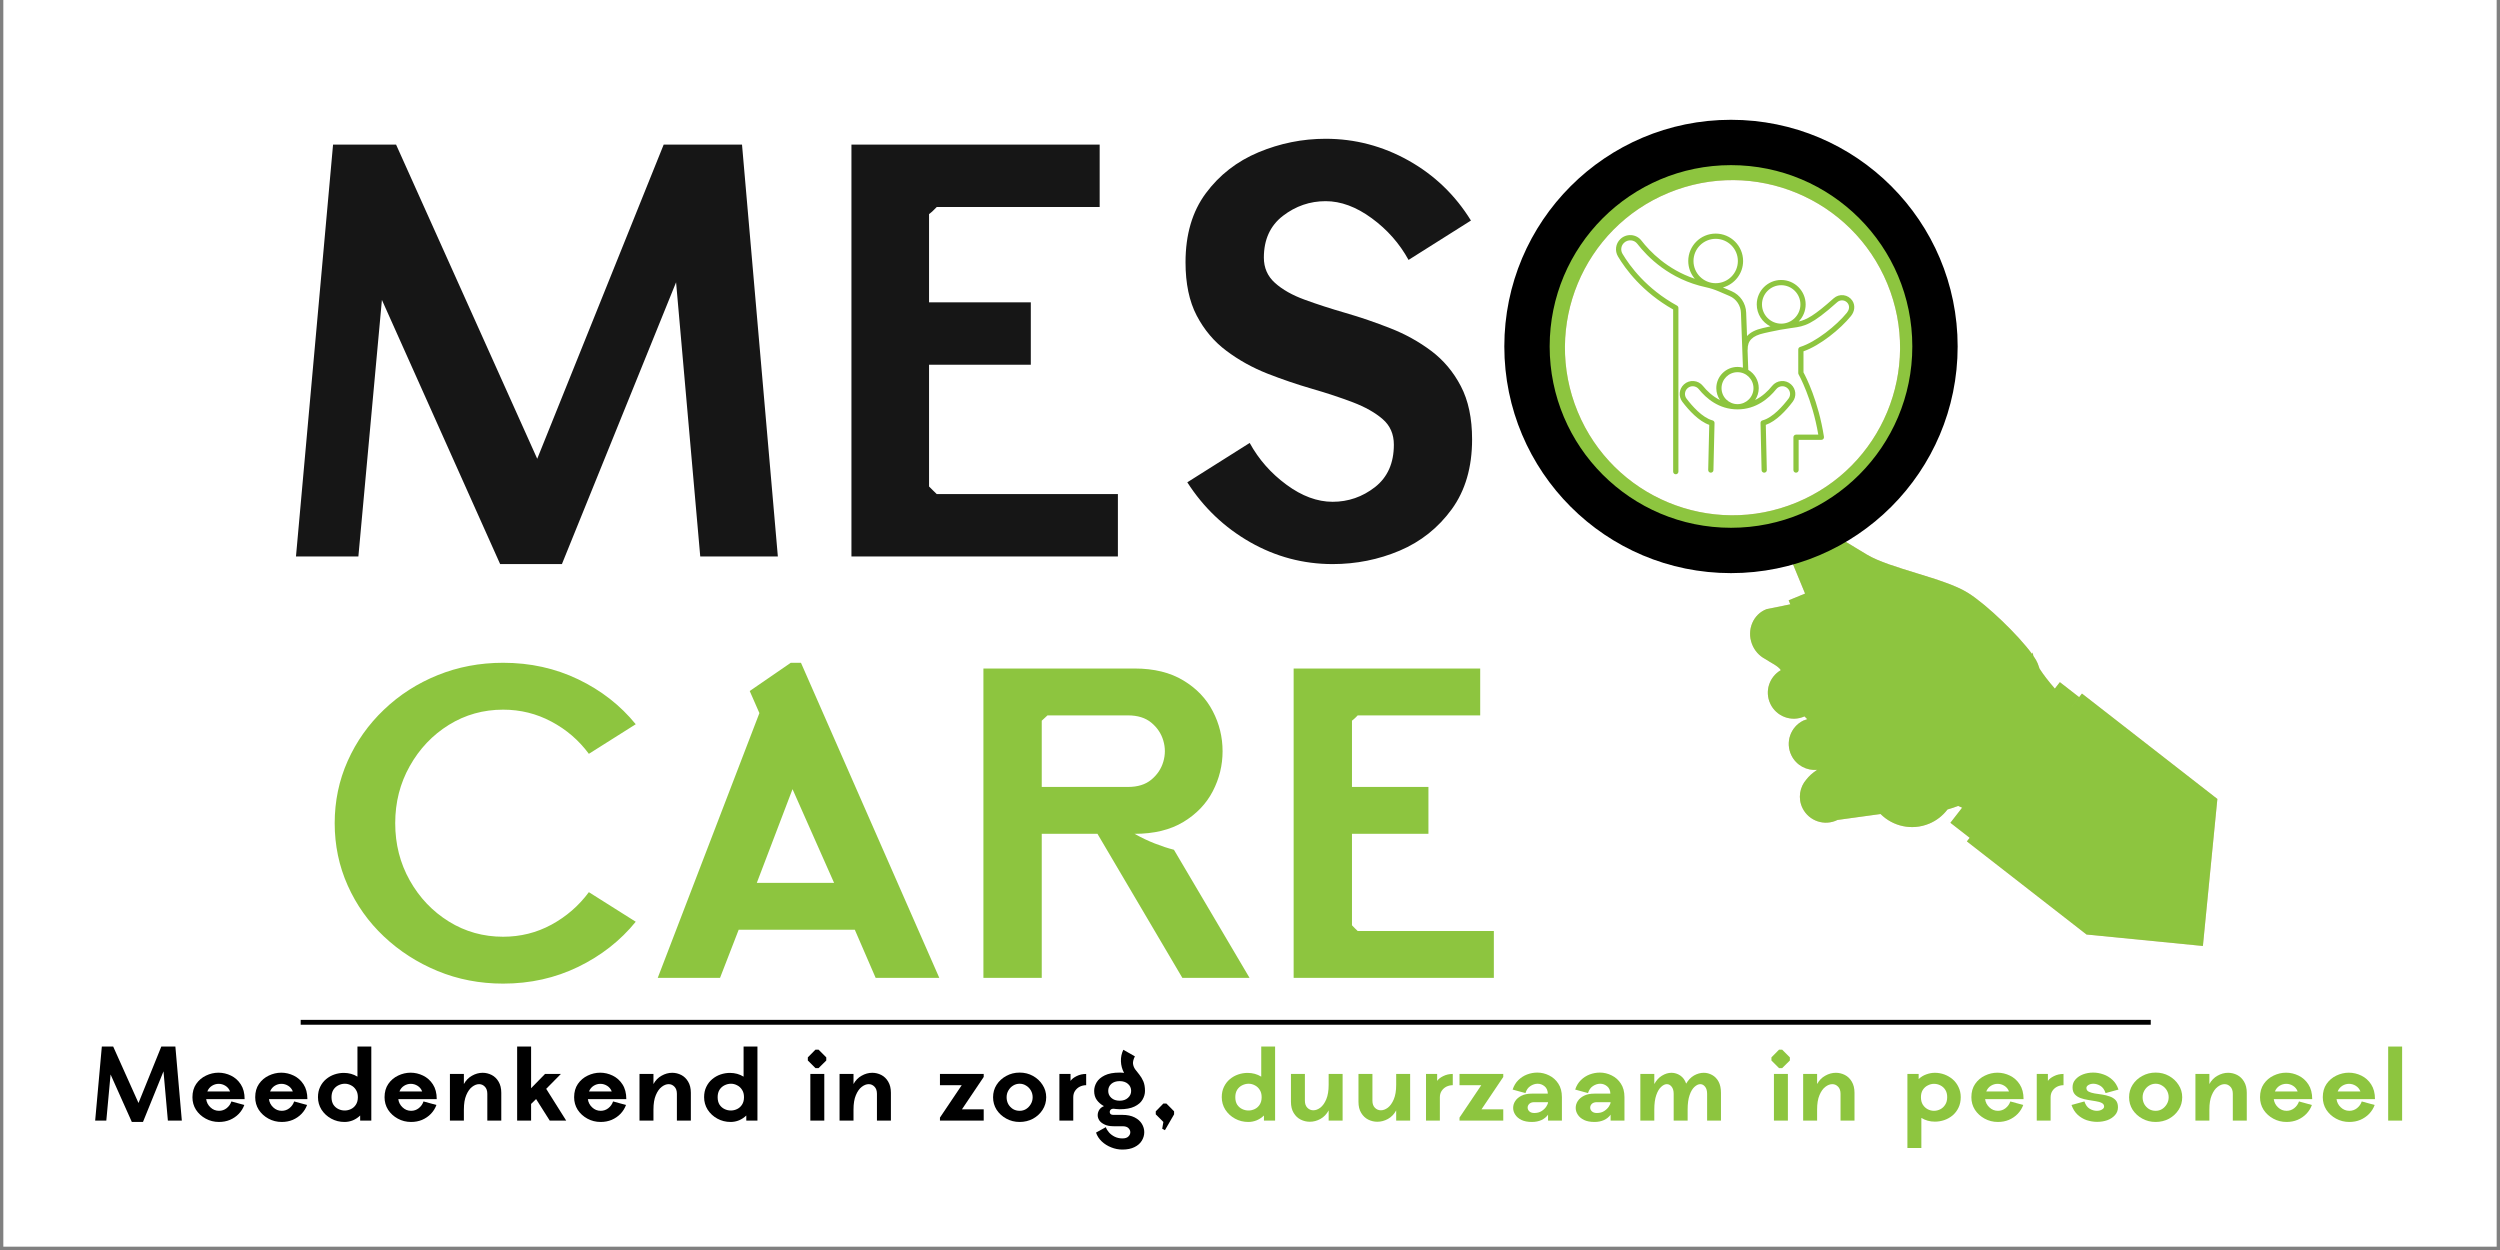 <svg xmlns="http://www.w3.org/2000/svg" xmlns:xlink="http://www.w3.org/1999/xlink" width="500" viewBox="0 0 375 187.5" height="250" preserveAspectRatio="xMidYMid meet"><rect x="0" y="0" width="375" height="187.5" fill="#808080" stroke="none"/><defs><g></g><clipPath id="0013ffb52d"><path d="M 0.5 0 L 374.5 0 L 374.5 187 L 0.5 187 Z M 0.5 0 " clip-rule="nonzero"></path></clipPath><clipPath id="ef3addecf5"><path d="M 7.137 -10.191 L 367.863 -10.191 C 372.703 -10.191 376.629 -6.27 376.629 -1.426 L 376.629 188.43 C 376.629 193.27 372.703 197.195 367.863 197.195 L 7.137 197.195 C 2.297 197.195 -1.629 193.27 -1.629 188.43 L -1.629 -1.426 C -1.629 -6.27 2.297 -10.191 7.137 -10.191 Z M 7.137 -10.191 " clip-rule="nonzero"></path></clipPath><clipPath id="5210ef5eb0"><path d="M 230 22 L 333 22 L 333 142 L 230 142 Z M 230 22 " clip-rule="nonzero"></path></clipPath><clipPath id="ccdc94ee9b"><path d="M 229.918 15.562 L 341.785 26.574 L 330.434 141.895 L 218.566 130.883 Z M 229.918 15.562 " clip-rule="nonzero"></path></clipPath><clipPath id="2c852398d8"><path d="M 229.918 15.562 L 341.785 26.574 L 330.434 141.895 L 218.566 130.883 Z M 229.918 15.562 " clip-rule="nonzero"></path></clipPath><clipPath id="712e3d682b"><path d="M 242.195 35.031 L 278.277 35.031 L 278.277 71.113 L 242.195 71.113 Z M 242.195 35.031 " clip-rule="nonzero"></path></clipPath><clipPath id="bc3be167de"><path d="M 225.648 17.969 L 293.648 17.969 L 293.648 85.969 L 225.648 85.969 Z M 225.648 17.969 " clip-rule="nonzero"></path></clipPath><clipPath id="405dba297f"><path d="M 45.102 152.969 L 322.613 152.969 L 322.613 153.715 L 45.102 153.715 Z M 45.102 152.969 " clip-rule="nonzero"></path></clipPath></defs><g clip-path="url(#0013ffb52d)"><g clip-path="url(#ef3addecf5)"><rect x="-37.5" width="450" fill="#ffffff" y="-18.75" height="225" fill-opacity="1"></rect></g></g><g fill="#161616" fill-opacity="1"><g transform="translate(39.99, 83.472)"><g><path d="M 13.766 0 L 4.406 0 L 9.969 -61.781 L 19.422 -61.781 L 40.594 -14.656 L 59.562 -61.781 L 71.312 -61.781 L 76.688 0 L 65.047 0 L 61.422 -41.125 L 44.297 1.141 L 35.031 1.141 L 17.297 -38.484 Z M 13.766 0 "></path></g></g></g><g fill="#161616" fill-opacity="1"><g transform="translate(121.091, 83.472)"><g><path d="M 6.625 0 L 6.625 -61.781 L 43.859 -61.781 L 43.859 -52.422 L 19.422 -52.422 C 19.18 -52.18 18.988 -51.988 18.844 -51.844 C 18.695 -51.695 18.504 -51.535 18.266 -51.359 L 18.266 -38.125 L 33.531 -38.125 L 33.531 -28.766 L 18.266 -28.766 L 18.266 -10.5 C 18.504 -10.27 18.695 -10.078 18.844 -9.922 C 18.988 -9.773 19.18 -9.586 19.422 -9.359 L 46.594 -9.359 L 46.594 0 Z M 6.625 0 "></path></g></g></g><g fill="#161616" fill-opacity="1"><g transform="translate(173.423, 83.472)"><g><path d="M 35.656 -16.766 C 35.656 -18.359 35.094 -19.641 33.969 -20.609 C 32.852 -21.578 31.367 -22.414 29.516 -23.125 C 27.66 -23.832 25.613 -24.508 23.375 -25.156 C 21.145 -25.801 18.91 -26.562 16.672 -27.438 C 14.441 -28.32 12.398 -29.457 10.547 -30.844 C 8.691 -32.227 7.203 -33.992 6.078 -36.141 C 4.961 -38.285 4.406 -40.945 4.406 -44.125 C 4.406 -48.301 5.422 -51.754 7.453 -54.484 C 9.484 -57.223 12.113 -59.27 15.344 -60.625 C 18.582 -61.977 21.941 -62.656 25.422 -62.656 C 29.828 -62.656 33.973 -61.566 37.859 -59.391 C 41.742 -57.211 44.863 -54.211 47.219 -50.391 L 37.859 -44.484 C 36.504 -46.953 34.664 -49.035 32.344 -50.734 C 30.02 -52.441 27.711 -53.297 25.422 -53.297 C 23.066 -53.297 20.93 -52.562 19.016 -51.094 C 17.109 -49.625 16.156 -47.535 16.156 -44.828 C 16.156 -43.297 16.711 -42.031 17.828 -41.031 C 18.941 -40.031 20.426 -39.191 22.281 -38.516 C 24.133 -37.836 26.176 -37.176 28.406 -36.531 C 30.645 -35.883 32.883 -35.117 35.125 -34.234 C 37.363 -33.359 39.406 -32.227 41.25 -30.844 C 43.102 -29.457 44.586 -27.691 45.703 -25.547 C 46.828 -23.398 47.391 -20.738 47.391 -17.562 C 47.391 -13.383 46.375 -9.895 44.344 -7.094 C 42.312 -4.301 39.707 -2.227 36.531 -0.875 C 33.352 0.469 30 1.141 26.469 1.141 C 22.062 1.141 17.93 0.039 14.078 -2.156 C 10.223 -4.363 7.086 -7.352 4.672 -11.125 L 14.031 -17.031 C 15.383 -14.562 17.223 -12.473 19.547 -10.766 C 21.867 -9.055 24.176 -8.203 26.469 -8.203 C 28.82 -8.203 30.941 -8.938 32.828 -10.406 C 34.711 -11.883 35.656 -14.004 35.656 -16.766 Z M 35.656 -16.766 "></path></g></g></g><g fill="#161616" fill-opacity="1"><g transform="translate(225.234, 83.472)"><g></g></g></g><g fill="#8dc53f" fill-opacity="1"><g transform="translate(48.548, 146.683)"><g><path d="M 1.656 -23.203 C 1.656 -26.516 2.305 -29.629 3.609 -32.547 C 4.91 -35.461 6.723 -38.023 9.047 -40.234 C 11.367 -42.453 14.051 -44.176 17.094 -45.406 C 20.145 -46.645 23.422 -47.266 26.922 -47.266 C 30.984 -47.266 34.738 -46.438 38.188 -44.781 C 41.633 -43.125 44.508 -40.879 46.812 -38.047 L 39.781 -33.609 C 38.281 -35.641 36.41 -37.25 34.172 -38.438 C 31.941 -39.633 29.523 -40.234 26.922 -40.234 C 23.953 -40.234 21.238 -39.473 18.781 -37.953 C 16.332 -36.43 14.379 -34.375 12.922 -31.781 C 11.461 -29.195 10.734 -26.336 10.734 -23.203 C 10.734 -20.066 11.461 -17.203 12.922 -14.609 C 14.379 -12.023 16.332 -9.973 18.781 -8.453 C 21.238 -6.93 23.953 -6.172 26.922 -6.172 C 29.523 -6.172 31.941 -6.773 34.172 -7.984 C 36.41 -9.203 38.281 -10.828 39.781 -12.859 L 46.812 -8.422 C 44.508 -5.586 41.633 -3.332 38.188 -1.656 C 34.738 0.02 30.984 0.859 26.922 0.859 C 23.422 0.859 20.145 0.227 17.094 -1.031 C 14.051 -2.289 11.367 -4.016 9.047 -6.203 C 6.723 -8.391 4.91 -10.941 3.609 -13.859 C 2.305 -16.773 1.656 -19.891 1.656 -23.203 Z M 1.656 -23.203 "></path></g></g></g><g fill="#8dc53f" fill-opacity="1"><g transform="translate(97.004, 146.683)"><g><path d="M 11 0 L 1.656 0 L 16.906 -39.719 L 15.453 -43.031 L 21.609 -47.266 L 23.141 -47.266 L 43.891 0 L 34.344 0 L 31.219 -7.219 L 13.797 -7.219 Z M 21.875 -28.312 L 16.516 -14.25 L 28.109 -14.25 Z M 21.875 -28.312 "></path></g></g></g><g fill="#8dc53f" fill-opacity="1"><g transform="translate(142.543, 146.683)"><g><path d="M 4.969 0 L 4.969 -46.406 L 27.641 -46.406 C 30.555 -46.406 33 -45.805 34.969 -44.609 C 36.938 -43.422 38.406 -41.883 39.375 -40 C 40.352 -38.125 40.844 -36.125 40.844 -34 C 40.844 -31.883 40.352 -29.883 39.375 -28 C 38.406 -26.125 36.938 -24.586 34.969 -23.391 C 33 -22.203 30.555 -21.609 27.641 -21.609 C 28.66 -21.035 29.676 -20.551 30.688 -20.156 C 31.707 -19.758 32.66 -19.445 33.547 -19.219 L 44.891 0 L 34.812 0 L 22.078 -21.609 L 13.719 -21.609 L 13.719 0 Z M 14.578 -39.375 L 13.719 -38.578 L 13.719 -28.641 L 26.656 -28.641 C 28.113 -28.641 29.281 -29.004 30.156 -29.734 C 31.039 -30.461 31.641 -31.359 31.953 -32.422 C 32.266 -33.484 32.266 -34.539 31.953 -35.594 C 31.641 -36.656 31.039 -37.551 30.156 -38.281 C 29.281 -39.008 28.113 -39.375 26.656 -39.375 Z M 14.578 -39.375 "></path></g></g></g><g fill="#8dc53f" fill-opacity="1"><g transform="translate(189.077, 146.683)"><g><path d="M 4.969 0 L 4.969 -46.406 L 32.953 -46.406 L 32.953 -39.375 L 14.578 -39.375 C 14.398 -39.195 14.254 -39.051 14.141 -38.938 C 14.035 -38.832 13.895 -38.711 13.719 -38.578 L 13.719 -28.641 L 25.188 -28.641 L 25.188 -21.609 L 13.719 -21.609 L 13.719 -7.891 C 13.895 -7.711 14.035 -7.566 14.141 -7.453 C 14.254 -7.348 14.398 -7.207 14.578 -7.031 L 35 -7.031 L 35 0 Z M 4.969 0 "></path></g></g></g><g clip-path="url(#5210ef5eb0)"><g clip-path="url(#ccdc94ee9b)"><g clip-path="url(#2c852398d8)"><path fill="#f4c2c2" d="M 236.648 61.75 C 231.352 48.922 237.453 34.223 250.281 28.926 C 263.109 23.629 277.805 29.738 283.105 42.566 C 288.398 55.395 282.293 70.086 269.465 75.383 C 256.641 80.684 241.945 74.578 236.648 61.75 Z M 312.293 104.035 L 310.742 106.031 L 310.742 106.027 L 311.871 104.574 L 308.98 102.324 L 308.227 103.293 C 307.32 102.246 306.52 101.227 305.934 100.309 C 305.848 100.047 305.762 99.789 305.656 99.523 C 305.535 99.211 305.309 98.82 305 98.375 C 304.957 98.195 304.922 98.02 304.926 97.867 L 304.809 98.102 C 302.793 95.316 298.039 90.711 295.195 88.93 C 291.625 86.691 283.512 85.289 280.027 83.184 L 276.031 80.77 L 274.637 77.391 C 287.062 70.145 292.551 54.668 286.902 40.996 C 280.738 26.066 263.645 18.961 248.711 25.125 C 233.785 31.293 226.68 48.387 232.848 63.316 C 238.492 76.988 253.301 84.086 267.219 80.453 L 270.762 89.035 L 273.316 87.98 L 268.301 90.051 L 268.547 90.648 L 265 91.367 C 262.984 92.117 261.992 94.457 262.789 96.582 C 263.168 97.598 263.891 98.379 264.758 98.836 L 264.77 98.844 C 265.676 99.449 266.691 99.867 267.129 100.52 C 265.398 101.516 264.68 103.684 265.535 105.535 C 266.43 107.48 268.727 108.336 270.676 107.457 C 270.812 107.598 270.953 107.738 271.094 107.879 L 270.492 108.09 C 268.559 109.039 267.762 111.379 268.715 113.312 C 269.449 114.809 271.012 115.621 272.578 115.473 C 271.848 115.961 271.324 116.438 270.973 116.902 C 269.945 118.055 269.656 119.762 270.387 121.234 C 271.348 123.164 273.691 123.953 275.621 122.992 L 282.086 122.102 C 283.934 123.953 286.785 124.617 289.359 123.555 C 290.496 123.086 291.43 122.332 292.125 121.418 C 292.66 121.27 293.195 121.09 293.73 120.887 C 293.73 120.887 293.949 120.984 294.324 121.152 L 292.562 123.418 L 295.457 125.672 L 297.727 122.754 L 295.035 126.211 L 313.004 140.195 L 330.676 141.934 L 332.832 120.023 L 312.293 104.035 " fill-opacity="1" fill-rule="nonzero"></path><path fill="#8dc53f" d="M 236.648 61.75 C 231.352 48.922 237.453 34.223 250.281 28.926 C 263.109 23.629 277.805 29.738 283.105 42.566 C 288.398 55.395 282.293 70.086 269.465 75.383 C 256.641 80.684 241.945 74.578 236.648 61.75 Z M 312.293 104.035 L 310.742 106.031 L 310.742 106.027 L 311.871 104.574 L 308.98 102.324 L 308.227 103.293 C 307.32 102.246 306.52 101.227 305.934 100.309 C 305.848 100.047 305.762 99.789 305.656 99.523 C 305.535 99.211 305.309 98.82 305 98.375 C 304.957 98.195 304.922 98.02 304.926 97.867 L 304.809 98.102 C 302.793 95.316 298.039 90.711 295.195 88.93 C 291.625 86.691 283.512 85.289 280.027 83.184 L 276.031 80.77 L 274.637 77.391 C 287.062 70.145 292.551 54.668 286.902 40.996 C 280.738 26.066 263.645 18.961 248.711 25.125 C 233.785 31.293 226.68 48.387 232.848 63.316 C 238.492 76.988 253.301 84.086 267.219 80.453 L 270.762 89.035 L 273.316 87.98 L 268.301 90.051 L 268.547 90.648 L 265 91.367 C 262.984 92.117 261.992 94.457 262.789 96.582 C 263.168 97.598 263.891 98.379 264.758 98.836 L 264.77 98.844 C 265.676 99.449 266.691 99.867 267.129 100.52 C 265.398 101.516 264.68 103.684 265.535 105.535 C 266.43 107.48 268.727 108.336 270.676 107.457 C 270.812 107.598 270.953 107.738 271.094 107.879 L 270.492 108.09 C 268.559 109.039 267.762 111.379 268.715 113.312 C 269.449 114.809 271.012 115.621 272.578 115.473 C 271.848 115.961 271.324 116.438 270.973 116.902 C 269.945 118.055 269.656 119.762 270.387 121.234 C 271.348 123.164 273.691 123.953 275.621 122.992 L 282.086 122.102 C 283.934 123.953 286.785 124.617 289.359 123.555 C 290.496 123.086 291.43 122.332 292.125 121.418 C 292.66 121.27 293.195 121.09 293.73 120.887 C 293.73 120.887 293.949 120.984 294.324 121.152 L 292.562 123.418 L 295.457 125.672 L 297.727 122.754 L 295.035 126.211 L 313.004 140.195 L 330.676 141.934 L 332.832 120.023 L 312.293 104.035 " fill-opacity="1" fill-rule="nonzero"></path></g></g></g><g clip-path="url(#712e3d682b)"><path fill="#8dc53f" d="M 264.297 45.664 C 264.297 44.074 265.59 42.781 267.18 42.781 C 268.77 42.781 270.062 44.074 270.062 45.664 C 270.062 47.254 268.77 48.547 267.18 48.547 C 265.59 48.547 264.297 47.254 264.297 45.664 Z M 263.023 58.223 C 263.023 59.547 261.949 60.621 260.629 60.621 C 259.305 60.621 258.23 59.547 258.23 58.223 C 258.23 56.902 259.305 55.828 260.629 55.828 C 261.949 55.828 263.023 56.902 263.023 58.223 Z M 257.352 35.824 C 259.188 35.824 260.68 37.316 260.68 39.152 C 260.68 40.988 259.188 42.48 257.352 42.48 C 255.52 42.48 254.023 40.988 254.023 39.152 C 254.023 37.316 255.52 35.824 257.352 35.824 Z M 277.848 45.094 C 277.547 44.645 277.066 44.348 276.531 44.281 C 276 44.215 275.465 44.379 275.066 44.734 C 272.164 47.332 270.98 47.961 269.801 48.227 C 270.449 47.562 270.848 46.66 270.848 45.664 C 270.848 43.641 269.203 41.996 267.18 41.996 C 265.156 41.996 263.512 43.641 263.512 45.664 C 263.512 47.105 264.348 48.359 265.566 48.957 C 265.504 48.969 265.441 48.984 265.379 48.996 L 264.434 49.207 C 263.352 49.449 262.562 49.844 262.055 50.406 L 261.926 46.902 C 261.887 45.5 261.031 44.234 259.742 43.68 L 258.438 43.121 C 260.18 42.641 261.465 41.043 261.465 39.152 C 261.465 36.883 259.621 35.039 257.352 35.039 C 255.082 35.039 253.238 36.883 253.238 39.152 C 253.238 40.168 253.609 41.098 254.223 41.816 C 250.062 40.414 247.465 37.703 246.211 36.082 C 245.848 35.609 245.293 35.312 244.695 35.27 C 244.086 35.223 243.484 35.441 243.047 35.867 C 242.336 36.551 242.195 37.625 242.699 38.473 C 243.805 40.336 246.34 43.816 250.973 46.422 L 250.973 70.746 C 250.973 70.965 251.148 71.141 251.367 71.141 C 251.582 71.141 251.762 70.965 251.762 70.746 L 251.762 46.188 C 251.762 46.047 251.684 45.914 251.555 45.844 C 246.957 43.32 244.457 39.891 243.375 38.07 C 243.059 37.535 243.148 36.863 243.594 36.434 C 243.871 36.164 244.25 36.027 244.637 36.055 C 245.02 36.082 245.355 36.262 245.59 36.562 C 247.082 38.496 250.406 41.914 255.898 43.09 C 256.535 43.227 257.176 43.434 257.812 43.707 L 259.43 44.402 C 260.438 44.836 261.109 45.824 261.141 46.93 L 261.441 55.145 C 261.184 55.078 260.91 55.039 260.629 55.039 C 258.871 55.039 257.445 56.469 257.445 58.223 C 257.445 58.883 257.645 59.492 257.988 60 C 256.879 59.453 256.031 58.625 255.434 57.883 C 255.098 57.461 254.594 57.195 254.059 57.156 C 253.516 57.113 252.996 57.293 252.594 57.66 C 251.848 58.344 251.742 59.465 252.352 60.27 C 253.34 61.566 254.816 63.18 256.387 63.73 L 256.23 70.5 C 256.227 70.719 256.398 70.898 256.617 70.902 C 256.617 70.902 256.621 70.902 256.625 70.902 C 256.836 70.902 257.012 70.734 257.016 70.52 L 257.18 63.449 C 257.184 63.266 257.062 63.105 256.883 63.059 C 255.344 62.66 253.773 60.844 252.98 59.793 C 252.617 59.316 252.68 58.648 253.125 58.238 C 253.363 58.02 253.672 57.914 253.996 57.938 C 254.32 57.965 254.617 58.117 254.82 58.375 C 255.934 59.758 257.84 61.406 260.629 61.406 C 263.414 61.406 265.324 59.758 266.434 58.375 C 266.641 58.117 266.934 57.965 267.258 57.938 C 267.582 57.914 267.891 58.02 268.129 58.238 C 268.578 58.648 268.641 59.316 268.277 59.793 C 267.48 60.844 265.914 62.66 264.371 63.059 C 264.195 63.105 264.074 63.266 264.078 63.449 L 264.238 70.52 C 264.242 70.734 264.418 70.902 264.633 70.902 C 264.637 70.902 264.637 70.902 264.641 70.902 C 264.859 70.898 265.031 70.719 265.023 70.5 L 264.871 63.73 C 266.441 63.18 267.918 61.566 268.902 60.27 C 269.516 59.465 269.41 58.344 268.66 57.66 C 268.258 57.293 267.742 57.113 267.199 57.156 C 266.664 57.195 266.16 57.461 265.82 57.883 C 265.227 58.625 264.379 59.453 263.27 60 C 263.609 59.492 263.812 58.883 263.812 58.223 C 263.812 57.055 263.18 56.031 262.238 55.477 C 262.238 55.457 262.242 55.438 262.238 55.418 L 262.137 52.57 C 262.148 52.527 262.156 52.484 262.152 52.441 C 262.117 51.102 262.852 50.367 264.605 49.977 L 265.551 49.766 C 266.484 49.555 267.516 49.371 268.695 49.203 L 268.926 49.172 C 270.672 48.926 271.727 48.777 275.594 45.32 C 275.82 45.117 276.129 45.023 276.434 45.059 C 276.742 45.102 277.02 45.27 277.191 45.531 C 277.512 46.012 277.32 46.559 277.031 46.914 C 275.488 48.816 272.367 51.316 270.016 52.043 C 269.852 52.094 269.738 52.246 269.738 52.418 L 269.738 55.961 C 269.738 56.027 269.758 56.094 269.789 56.152 C 269.812 56.191 271.836 59.805 272.742 65.195 L 269.402 65.195 C 269.188 65.195 269.012 65.371 269.012 65.586 L 269.012 70.512 C 269.012 70.727 269.188 70.902 269.402 70.902 C 269.621 70.902 269.797 70.727 269.797 70.512 L 269.797 65.98 L 273.203 65.98 C 273.32 65.98 273.43 65.93 273.504 65.844 C 273.578 65.754 273.609 65.641 273.594 65.527 C 272.766 60.16 270.871 56.492 270.523 55.859 L 270.523 52.699 C 273.008 51.828 276.051 49.371 277.641 47.41 C 278.227 46.691 278.305 45.781 277.848 45.094 " fill-opacity="1" fill-rule="nonzero"></path></g><g clip-path="url(#bc3be167de)"><path fill="#000000" d="M 259.648 17.969 C 240.863 17.969 225.648 33.184 225.648 51.969 C 225.648 70.754 240.863 85.969 259.648 85.969 C 278.434 85.969 293.648 70.754 293.648 51.969 C 293.648 33.184 278.434 17.969 259.648 17.969 Z M 259.648 79.168 C 244.621 79.168 232.449 66.996 232.449 51.969 C 232.449 36.941 244.621 24.77 259.648 24.77 C 274.676 24.77 286.848 36.941 286.848 51.969 C 286.848 66.996 274.676 79.168 259.648 79.168 Z M 259.648 79.168 " fill-opacity="1" fill-rule="nonzero"></path></g><g clip-path="url(#405dba297f)"><path fill="#000000" d="M 45.102 152.977 L 322.691 152.977 L 322.691 153.996 L 45.102 153.996 Z M 45.102 152.977 " fill-opacity="1" fill-rule="nonzero"></path></g><g fill="#000000" fill-opacity="1"><g transform="translate(13.478, 168.091)"><g><path d="M 2.469 0 L 0.797 0 L 1.797 -11.109 L 3.5 -11.109 L 7.297 -2.641 L 10.719 -11.109 L 12.828 -11.109 L 13.797 0 L 11.703 0 L 11.047 -7.391 L 7.969 0.203 L 6.297 0.203 L 3.109 -6.922 Z M 2.469 0 "></path></g></g></g><g fill="#000000" fill-opacity="1"><g transform="translate(28.069, 168.091)"><g><path d="M 4.781 0.203 C 4.051 0.203 3.383 0.035 2.781 -0.297 C 2.176 -0.629 1.691 -1.07 1.328 -1.625 C 0.973 -2.188 0.797 -2.812 0.797 -3.5 C 0.797 -4.289 0.984 -4.957 1.359 -5.5 C 1.742 -6.051 2.234 -6.469 2.828 -6.75 C 3.43 -7.039 4.055 -7.188 4.703 -7.188 C 5.359 -7.188 5.984 -7.039 6.578 -6.75 C 7.18 -6.457 7.672 -6.02 8.047 -5.438 C 8.43 -4.852 8.625 -4.113 8.625 -3.219 L 2.859 -3.219 C 2.922 -2.738 3.133 -2.328 3.5 -1.984 C 3.863 -1.641 4.289 -1.469 4.781 -1.469 C 5.207 -1.469 5.586 -1.598 5.922 -1.859 C 6.266 -2.129 6.504 -2.469 6.641 -2.875 L 8.578 -2.344 C 8.398 -1.852 8.125 -1.41 7.75 -1.016 C 7.375 -0.629 6.93 -0.328 6.422 -0.109 C 5.922 0.098 5.375 0.203 4.781 0.203 Z M 4.734 -5.516 C 4.367 -5.516 4.031 -5.414 3.719 -5.219 C 3.406 -5.02 3.176 -4.738 3.031 -4.375 L 6.438 -4.375 C 6.301 -4.738 6.07 -5.02 5.75 -5.219 C 5.438 -5.414 5.098 -5.516 4.734 -5.516 Z M 4.734 -5.516 "></path></g></g></g><g fill="#000000" fill-opacity="1"><g transform="translate(37.484, 168.091)"><g><path d="M 4.781 0.203 C 4.051 0.203 3.383 0.035 2.781 -0.297 C 2.176 -0.629 1.691 -1.07 1.328 -1.625 C 0.973 -2.188 0.797 -2.812 0.797 -3.5 C 0.797 -4.289 0.984 -4.957 1.359 -5.5 C 1.742 -6.051 2.234 -6.469 2.828 -6.75 C 3.43 -7.039 4.055 -7.188 4.703 -7.188 C 5.359 -7.188 5.984 -7.039 6.578 -6.75 C 7.18 -6.457 7.672 -6.02 8.047 -5.438 C 8.43 -4.852 8.625 -4.113 8.625 -3.219 L 2.859 -3.219 C 2.922 -2.738 3.133 -2.328 3.5 -1.984 C 3.863 -1.641 4.289 -1.469 4.781 -1.469 C 5.207 -1.469 5.586 -1.598 5.922 -1.859 C 6.266 -2.129 6.504 -2.469 6.641 -2.875 L 8.578 -2.344 C 8.398 -1.852 8.125 -1.41 7.75 -1.016 C 7.375 -0.629 6.93 -0.328 6.422 -0.109 C 5.922 0.098 5.375 0.203 4.781 0.203 Z M 4.734 -5.516 C 4.367 -5.516 4.031 -5.414 3.719 -5.219 C 3.406 -5.02 3.176 -4.738 3.031 -4.375 L 6.438 -4.375 C 6.301 -4.738 6.07 -5.02 5.75 -5.219 C 5.438 -5.414 5.098 -5.516 4.734 -5.516 Z M 4.734 -5.516 "></path></g></g></g><g fill="#000000" fill-opacity="1"><g transform="translate(46.899, 168.091)"><g><path d="M 0.797 -3.516 C 0.797 -4.098 0.906 -4.613 1.125 -5.062 C 1.344 -5.52 1.641 -5.906 2.016 -6.219 C 2.391 -6.531 2.805 -6.766 3.266 -6.922 C 3.723 -7.078 4.191 -7.156 4.672 -7.156 C 5.43 -7.156 6.113 -6.969 6.719 -6.594 L 6.719 -11.109 L 8.797 -11.109 L 8.797 0 L 7.125 0 L 7.125 -0.766 C 6.812 -0.461 6.453 -0.223 6.047 -0.047 C 5.641 0.117 5.219 0.203 4.781 0.203 C 4.051 0.203 3.383 0.035 2.781 -0.297 C 2.176 -0.629 1.691 -1.078 1.328 -1.641 C 0.973 -2.211 0.797 -2.836 0.797 -3.516 Z M 6.781 -3.516 C 6.781 -3.961 6.68 -4.332 6.484 -4.625 C 6.297 -4.926 6.051 -5.148 5.75 -5.297 C 5.457 -5.453 5.148 -5.531 4.828 -5.531 C 4.492 -5.531 4.172 -5.453 3.859 -5.297 C 3.555 -5.148 3.305 -4.926 3.109 -4.625 C 2.922 -4.32 2.828 -3.953 2.828 -3.516 C 2.828 -3.066 2.922 -2.691 3.109 -2.391 C 3.305 -2.098 3.555 -1.879 3.859 -1.734 C 4.16 -1.586 4.477 -1.516 4.812 -1.516 C 5.133 -1.516 5.445 -1.586 5.75 -1.734 C 6.051 -1.879 6.297 -2.098 6.484 -2.391 C 6.68 -2.691 6.781 -3.066 6.781 -3.516 Z M 6.781 -3.516 "></path></g></g></g><g fill="#000000" fill-opacity="1"><g transform="translate(56.886, 168.091)"><g><path d="M 4.781 0.203 C 4.051 0.203 3.383 0.035 2.781 -0.297 C 2.176 -0.629 1.691 -1.07 1.328 -1.625 C 0.973 -2.188 0.797 -2.812 0.797 -3.5 C 0.797 -4.289 0.984 -4.957 1.359 -5.5 C 1.742 -6.051 2.234 -6.469 2.828 -6.75 C 3.43 -7.039 4.055 -7.188 4.703 -7.188 C 5.359 -7.188 5.984 -7.039 6.578 -6.75 C 7.18 -6.457 7.672 -6.02 8.047 -5.438 C 8.43 -4.852 8.625 -4.113 8.625 -3.219 L 2.859 -3.219 C 2.922 -2.738 3.133 -2.328 3.5 -1.984 C 3.863 -1.641 4.289 -1.469 4.781 -1.469 C 5.207 -1.469 5.586 -1.598 5.922 -1.859 C 6.266 -2.129 6.504 -2.469 6.641 -2.875 L 8.578 -2.344 C 8.398 -1.852 8.125 -1.41 7.75 -1.016 C 7.375 -0.629 6.93 -0.328 6.422 -0.109 C 5.922 0.098 5.375 0.203 4.781 0.203 Z M 4.734 -5.516 C 4.367 -5.516 4.031 -5.414 3.719 -5.219 C 3.406 -5.02 3.176 -4.738 3.031 -4.375 L 6.438 -4.375 C 6.301 -4.738 6.07 -5.02 5.75 -5.219 C 5.438 -5.414 5.098 -5.516 4.734 -5.516 Z M 4.734 -5.516 "></path></g></g></g><g fill="#000000" fill-opacity="1"><g transform="translate(66.301, 168.091)"><g><path d="M 1.188 0 L 1.188 -7 L 3.281 -7 L 3.281 -5.484 C 3.582 -6.035 3.988 -6.453 4.5 -6.734 C 5.008 -7.023 5.539 -7.172 6.094 -7.172 C 6.57 -7.172 7.023 -7.062 7.453 -6.844 C 7.879 -6.625 8.223 -6.289 8.484 -5.844 C 8.754 -5.395 8.891 -4.836 8.891 -4.172 L 8.891 0 L 6.797 0 L 6.797 -4.016 C 6.797 -4.484 6.672 -4.844 6.422 -5.094 C 6.18 -5.344 5.895 -5.469 5.562 -5.469 C 5.219 -5.469 4.867 -5.332 4.516 -5.062 C 4.172 -4.801 3.879 -4.391 3.641 -3.828 C 3.398 -3.266 3.281 -2.535 3.281 -1.641 L 3.281 0 Z M 1.188 0 "></path></g></g></g><g fill="#000000" fill-opacity="1"><g transform="translate(76.383, 168.091)"><g><path d="M 3.281 0 L 1.188 0 L 1.188 -11.109 L 3.281 -11.109 L 3.281 -4.859 L 5.375 -7 L 7.75 -7 L 5.547 -4.766 L 8.547 0 L 6.078 0 L 4.031 -3.234 L 3.281 -2.5 Z M 3.281 0 "></path></g></g></g><g fill="#000000" fill-opacity="1"><g transform="translate(85.322, 168.091)"><g><path d="M 4.781 0.203 C 4.051 0.203 3.383 0.035 2.781 -0.297 C 2.176 -0.629 1.691 -1.07 1.328 -1.625 C 0.973 -2.188 0.797 -2.812 0.797 -3.5 C 0.797 -4.289 0.984 -4.957 1.359 -5.5 C 1.742 -6.051 2.234 -6.469 2.828 -6.75 C 3.43 -7.039 4.055 -7.188 4.703 -7.188 C 5.359 -7.188 5.984 -7.039 6.578 -6.75 C 7.18 -6.457 7.672 -6.02 8.047 -5.438 C 8.43 -4.852 8.625 -4.113 8.625 -3.219 L 2.859 -3.219 C 2.922 -2.738 3.133 -2.328 3.5 -1.984 C 3.863 -1.641 4.289 -1.469 4.781 -1.469 C 5.207 -1.469 5.586 -1.598 5.922 -1.859 C 6.266 -2.129 6.504 -2.469 6.641 -2.875 L 8.578 -2.344 C 8.398 -1.852 8.125 -1.41 7.75 -1.016 C 7.375 -0.629 6.93 -0.328 6.422 -0.109 C 5.922 0.098 5.375 0.203 4.781 0.203 Z M 4.734 -5.516 C 4.367 -5.516 4.031 -5.414 3.719 -5.219 C 3.406 -5.02 3.176 -4.738 3.031 -4.375 L 6.438 -4.375 C 6.301 -4.738 6.07 -5.02 5.75 -5.219 C 5.438 -5.414 5.098 -5.516 4.734 -5.516 Z M 4.734 -5.516 "></path></g></g></g><g fill="#000000" fill-opacity="1"><g transform="translate(94.737, 168.091)"><g><path d="M 1.188 0 L 1.188 -7 L 3.281 -7 L 3.281 -5.484 C 3.582 -6.035 3.988 -6.453 4.5 -6.734 C 5.008 -7.023 5.539 -7.172 6.094 -7.172 C 6.57 -7.172 7.023 -7.062 7.453 -6.844 C 7.879 -6.625 8.223 -6.289 8.484 -5.844 C 8.754 -5.395 8.891 -4.836 8.891 -4.172 L 8.891 0 L 6.797 0 L 6.797 -4.016 C 6.797 -4.484 6.672 -4.844 6.422 -5.094 C 6.18 -5.344 5.895 -5.469 5.562 -5.469 C 5.219 -5.469 4.867 -5.332 4.516 -5.062 C 4.172 -4.801 3.879 -4.391 3.641 -3.828 C 3.398 -3.266 3.281 -2.535 3.281 -1.641 L 3.281 0 Z M 1.188 0 "></path></g></g></g><g fill="#000000" fill-opacity="1"><g transform="translate(104.819, 168.091)"><g><path d="M 0.797 -3.516 C 0.797 -4.098 0.906 -4.613 1.125 -5.062 C 1.344 -5.52 1.641 -5.906 2.016 -6.219 C 2.391 -6.531 2.805 -6.766 3.266 -6.922 C 3.723 -7.078 4.191 -7.156 4.672 -7.156 C 5.43 -7.156 6.113 -6.969 6.719 -6.594 L 6.719 -11.109 L 8.797 -11.109 L 8.797 0 L 7.125 0 L 7.125 -0.766 C 6.812 -0.461 6.453 -0.223 6.047 -0.047 C 5.641 0.117 5.219 0.203 4.781 0.203 C 4.051 0.203 3.383 0.035 2.781 -0.297 C 2.176 -0.629 1.691 -1.078 1.328 -1.641 C 0.973 -2.211 0.797 -2.836 0.797 -3.516 Z M 6.781 -3.516 C 6.781 -3.961 6.68 -4.332 6.484 -4.625 C 6.297 -4.926 6.051 -5.148 5.75 -5.297 C 5.457 -5.453 5.148 -5.531 4.828 -5.531 C 4.492 -5.531 4.172 -5.453 3.859 -5.297 C 3.555 -5.148 3.305 -4.926 3.109 -4.625 C 2.922 -4.32 2.828 -3.953 2.828 -3.516 C 2.828 -3.066 2.922 -2.691 3.109 -2.391 C 3.305 -2.098 3.555 -1.879 3.859 -1.734 C 4.16 -1.586 4.477 -1.516 4.812 -1.516 C 5.133 -1.516 5.445 -1.586 5.75 -1.734 C 6.051 -1.879 6.297 -2.098 6.484 -2.391 C 6.68 -2.691 6.781 -3.066 6.781 -3.516 Z M 6.781 -3.516 "></path></g></g></g><g fill="#000000" fill-opacity="1"><g transform="translate(114.806, 168.091)"><g></g></g></g><g fill="#000000" fill-opacity="1"><g transform="translate(120.363, 168.091)"><g><path d="M 2.422 -10.641 L 3.578 -9.484 L 3.578 -9.016 L 2.422 -7.875 L 1.953 -7.875 L 0.812 -9.016 L 0.812 -9.484 L 1.953 -10.641 Z M 3.281 0 L 1.188 0 L 1.188 -7 L 3.281 -7 Z M 3.281 0 "></path></g></g></g><g fill="#000000" fill-opacity="1"><g transform="translate(124.745, 168.091)"><g><path d="M 1.188 0 L 1.188 -7 L 3.281 -7 L 3.281 -5.484 C 3.582 -6.035 3.988 -6.453 4.5 -6.734 C 5.008 -7.023 5.539 -7.172 6.094 -7.172 C 6.57 -7.172 7.023 -7.062 7.453 -6.844 C 7.879 -6.625 8.223 -6.289 8.484 -5.844 C 8.754 -5.395 8.891 -4.836 8.891 -4.172 L 8.891 0 L 6.797 0 L 6.797 -4.016 C 6.797 -4.484 6.672 -4.844 6.422 -5.094 C 6.18 -5.344 5.895 -5.469 5.562 -5.469 C 5.219 -5.469 4.867 -5.332 4.516 -5.062 C 4.172 -4.801 3.879 -4.391 3.641 -3.828 C 3.398 -3.266 3.281 -2.535 3.281 -1.641 L 3.281 0 Z M 1.188 0 "></path></g></g></g><g fill="#000000" fill-opacity="1"><g transform="translate(134.827, 168.091)"><g></g></g></g><g fill="#000000" fill-opacity="1"><g transform="translate(140.384, 168.091)"><g><path d="M 0.609 -7 L 7.172 -7 L 7.172 -6.547 L 3.906 -1.688 L 7.172 -1.688 L 7.172 0 L 0.609 0 L 0.609 -0.453 L 3.875 -5.312 L 0.609 -5.312 Z M 0.609 -7 "></path></g></g></g><g fill="#000000" fill-opacity="1"><g transform="translate(148.164, 168.091)"><g><path d="M 0.797 -3.5 C 0.797 -4.195 0.973 -4.82 1.328 -5.375 C 1.691 -5.938 2.176 -6.379 2.781 -6.703 C 3.383 -7.035 4.051 -7.203 4.781 -7.203 C 5.52 -7.203 6.188 -7.035 6.781 -6.703 C 7.383 -6.367 7.863 -5.922 8.219 -5.359 C 8.582 -4.805 8.766 -4.188 8.766 -3.5 C 8.766 -2.801 8.582 -2.172 8.219 -1.609 C 7.863 -1.055 7.383 -0.613 6.781 -0.281 C 6.176 0.039 5.508 0.203 4.781 0.203 C 4.051 0.203 3.383 0.035 2.781 -0.297 C 2.176 -0.629 1.691 -1.07 1.328 -1.625 C 0.973 -2.188 0.797 -2.812 0.797 -3.5 Z M 4.781 -5.531 C 4.426 -5.531 4.098 -5.438 3.797 -5.25 C 3.504 -5.07 3.27 -4.828 3.094 -4.516 C 2.914 -4.211 2.828 -3.875 2.828 -3.5 C 2.828 -3.125 2.91 -2.781 3.078 -2.469 C 3.254 -2.164 3.488 -1.922 3.781 -1.734 C 4.082 -1.555 4.414 -1.469 4.781 -1.469 C 5.133 -1.469 5.457 -1.555 5.75 -1.734 C 6.039 -1.922 6.273 -2.164 6.453 -2.469 C 6.641 -2.781 6.734 -3.125 6.734 -3.5 C 6.734 -3.875 6.645 -4.211 6.469 -4.516 C 6.289 -4.828 6.051 -5.07 5.75 -5.25 C 5.457 -5.438 5.133 -5.531 4.781 -5.531 Z M 4.781 -5.531 "></path></g></g></g><g fill="#000000" fill-opacity="1"><g transform="translate(157.722, 168.091)"><g><path d="M 1.188 0 L 1.188 -7 L 2.859 -7 L 2.859 -5.953 C 3.035 -6.223 3.336 -6.461 3.766 -6.672 C 4.203 -6.891 4.68 -7 5.203 -7 L 5.203 -5.312 C 4.867 -5.312 4.551 -5.238 4.25 -5.094 C 3.957 -4.945 3.719 -4.734 3.531 -4.453 C 3.352 -4.18 3.266 -3.859 3.266 -3.484 L 3.266 0 Z M 1.188 0 "></path></g></g></g><g fill="#000000" fill-opacity="1"><g transform="translate(163.327, 168.091)"><g><path d="M 3.703 0.844 C 3.148 0.844 2.695 0.754 2.344 0.578 C 1.988 0.41 1.727 0.203 1.562 -0.047 C 1.395 -0.305 1.316 -0.578 1.328 -0.859 C 1.336 -1.141 1.422 -1.398 1.578 -1.641 C 1.742 -1.879 1.973 -2.055 2.266 -2.172 C 1.836 -2.398 1.484 -2.703 1.203 -3.078 C 0.93 -3.453 0.797 -3.91 0.797 -4.453 C 0.797 -4.898 0.922 -5.332 1.172 -5.75 C 1.422 -6.164 1.82 -6.508 2.375 -6.781 C 2.938 -7.062 3.688 -7.203 4.625 -7.203 C 4.863 -7.203 5.082 -7.188 5.281 -7.156 C 4.988 -7.707 4.832 -8.285 4.812 -8.891 C 4.789 -9.504 4.91 -10.082 5.172 -10.625 L 6.906 -9.641 C 6.688 -9.203 6.594 -8.832 6.625 -8.531 C 6.664 -8.227 6.773 -7.945 6.953 -7.688 C 7.141 -7.438 7.348 -7.172 7.578 -6.891 C 7.805 -6.609 8.004 -6.273 8.172 -5.891 C 8.336 -5.504 8.422 -5.023 8.422 -4.453 C 8.422 -4.004 8.297 -3.566 8.047 -3.141 C 7.805 -2.723 7.406 -2.379 6.844 -2.109 C 6.281 -1.836 5.539 -1.703 4.625 -1.703 C 4.457 -1.703 4.297 -1.711 4.141 -1.734 C 3.992 -1.754 3.848 -1.77 3.703 -1.781 C 3.461 -1.781 3.297 -1.703 3.203 -1.547 C 3.117 -1.391 3.113 -1.234 3.188 -1.078 C 3.258 -0.93 3.43 -0.859 3.703 -0.859 L 5.031 -0.859 C 5.758 -0.859 6.367 -0.734 6.859 -0.484 C 7.348 -0.234 7.711 0.086 7.953 0.484 C 8.191 0.879 8.312 1.297 8.312 1.734 C 8.312 2.18 8.191 2.602 7.953 3 C 7.711 3.406 7.348 3.727 6.859 3.969 C 6.367 4.219 5.758 4.344 5.031 4.344 C 4.457 4.344 3.898 4.234 3.359 4.016 C 2.816 3.805 2.344 3.508 1.938 3.125 C 1.531 2.738 1.242 2.297 1.078 1.797 L 2.547 0.984 C 2.641 1.254 2.801 1.52 3.031 1.781 C 3.258 2.039 3.547 2.254 3.891 2.422 C 4.234 2.586 4.613 2.672 5.031 2.672 C 5.438 2.672 5.734 2.578 5.922 2.391 C 6.117 2.203 6.219 1.988 6.219 1.75 C 6.219 1.508 6.117 1.297 5.922 1.109 C 5.734 0.93 5.438 0.844 5.031 0.844 Z M 2.906 -4.453 C 2.906 -4.035 3.062 -3.688 3.375 -3.406 C 3.688 -3.125 4.102 -2.984 4.625 -2.984 C 5.133 -2.984 5.547 -3.125 5.859 -3.406 C 6.18 -3.688 6.344 -4.035 6.344 -4.453 C 6.344 -4.891 6.18 -5.242 5.859 -5.516 C 5.547 -5.785 5.133 -5.922 4.625 -5.922 C 4.102 -5.922 3.688 -5.785 3.375 -5.516 C 3.062 -5.242 2.906 -4.891 2.906 -4.453 Z M 2.906 -4.453 "></path></g></g></g><g fill="#000000" fill-opacity="1"><g transform="translate(172.567, 168.091)"><g><path d="M 2.391 -2.562 L 3.547 -1.391 L 3.547 -0.938 L 2.172 1.438 L 1.766 1.219 L 1.938 0.203 L 0.797 -0.938 L 0.797 -1.391 L 1.938 -2.562 Z M 2.391 -2.562 "></path></g></g></g><g fill="#000000" fill-opacity="1"><g transform="translate(176.902, 168.091)"><g></g></g></g><g fill="#8dc53f" fill-opacity="1"><g transform="translate(182.467, 168.091)"><g><path d="M 0.797 -3.516 C 0.797 -4.098 0.906 -4.613 1.125 -5.062 C 1.344 -5.52 1.641 -5.906 2.016 -6.219 C 2.391 -6.531 2.805 -6.766 3.266 -6.922 C 3.723 -7.078 4.191 -7.156 4.672 -7.156 C 5.43 -7.156 6.113 -6.969 6.719 -6.594 L 6.719 -11.109 L 8.797 -11.109 L 8.797 0 L 7.125 0 L 7.125 -0.766 C 6.812 -0.461 6.453 -0.223 6.047 -0.047 C 5.641 0.117 5.219 0.203 4.781 0.203 C 4.051 0.203 3.383 0.035 2.781 -0.297 C 2.176 -0.629 1.691 -1.078 1.328 -1.641 C 0.973 -2.211 0.797 -2.836 0.797 -3.516 Z M 6.781 -3.516 C 6.781 -3.961 6.68 -4.332 6.484 -4.625 C 6.297 -4.926 6.051 -5.148 5.75 -5.297 C 5.457 -5.453 5.148 -5.531 4.828 -5.531 C 4.492 -5.531 4.172 -5.453 3.859 -5.297 C 3.555 -5.148 3.305 -4.926 3.109 -4.625 C 2.922 -4.32 2.828 -3.953 2.828 -3.516 C 2.828 -3.066 2.922 -2.691 3.109 -2.391 C 3.305 -2.098 3.555 -1.879 3.859 -1.734 C 4.16 -1.586 4.477 -1.516 4.812 -1.516 C 5.133 -1.516 5.445 -1.586 5.75 -1.734 C 6.051 -1.879 6.297 -2.098 6.484 -2.391 C 6.68 -2.691 6.781 -3.066 6.781 -3.516 Z M 6.781 -3.516 "></path></g></g></g><g fill="#8dc53f" fill-opacity="1"><g transform="translate(192.454, 168.091)"><g><path d="M 1.188 -7 L 3.281 -7 L 3.281 -2.984 C 3.281 -2.523 3.406 -2.172 3.656 -1.922 C 3.906 -1.672 4.203 -1.547 4.547 -1.547 C 4.891 -1.547 5.238 -1.676 5.594 -1.938 C 5.945 -2.207 6.242 -2.625 6.484 -3.188 C 6.723 -3.75 6.844 -4.473 6.844 -5.359 L 6.844 -7 L 8.938 -7 L 8.938 0 L 6.844 0 L 6.844 -1.531 C 6.539 -0.969 6.129 -0.539 5.609 -0.25 C 5.098 0.031 4.566 0.172 4.016 0.172 C 3.535 0.172 3.078 0.062 2.641 -0.156 C 2.211 -0.375 1.863 -0.707 1.594 -1.156 C 1.32 -1.602 1.188 -2.16 1.188 -2.828 Z M 1.188 -7 "></path></g></g></g><g fill="#8dc53f" fill-opacity="1"><g transform="translate(202.583, 168.091)"><g><path d="M 1.188 -7 L 3.281 -7 L 3.281 -2.984 C 3.281 -2.523 3.406 -2.172 3.656 -1.922 C 3.906 -1.672 4.203 -1.547 4.547 -1.547 C 4.891 -1.547 5.238 -1.676 5.594 -1.938 C 5.945 -2.207 6.242 -2.625 6.484 -3.188 C 6.723 -3.75 6.844 -4.473 6.844 -5.359 L 6.844 -7 L 8.938 -7 L 8.938 0 L 6.844 0 L 6.844 -1.531 C 6.539 -0.969 6.129 -0.539 5.609 -0.25 C 5.098 0.031 4.566 0.172 4.016 0.172 C 3.535 0.172 3.078 0.062 2.641 -0.156 C 2.211 -0.375 1.863 -0.707 1.594 -1.156 C 1.32 -1.602 1.188 -2.16 1.188 -2.828 Z M 1.188 -7 "></path></g></g></g><g fill="#8dc53f" fill-opacity="1"><g transform="translate(212.713, 168.091)"><g><path d="M 1.188 0 L 1.188 -7 L 2.859 -7 L 2.859 -5.953 C 3.035 -6.223 3.336 -6.461 3.766 -6.672 C 4.203 -6.891 4.68 -7 5.203 -7 L 5.203 -5.312 C 4.867 -5.312 4.551 -5.238 4.25 -5.094 C 3.957 -4.945 3.719 -4.734 3.531 -4.453 C 3.352 -4.18 3.266 -3.859 3.266 -3.484 L 3.266 0 Z M 1.188 0 "></path></g></g></g><g fill="#8dc53f" fill-opacity="1"><g transform="translate(218.318, 168.091)"><g><path d="M 0.609 -7 L 7.172 -7 L 7.172 -6.547 L 3.906 -1.688 L 7.172 -1.688 L 7.172 0 L 0.609 0 L 0.609 -0.453 L 3.875 -5.312 L 0.609 -5.312 Z M 0.609 -7 "></path></g></g></g><g fill="#8dc53f" fill-opacity="1"><g transform="translate(226.098, 168.091)"><g><path d="M 3.688 0.203 C 3.062 0.203 2.539 0.102 2.125 -0.094 C 1.707 -0.301 1.395 -0.566 1.188 -0.891 C 0.977 -1.211 0.875 -1.551 0.875 -1.906 C 0.875 -2.27 0.977 -2.613 1.188 -2.938 C 1.395 -3.258 1.707 -3.523 2.125 -3.734 C 2.539 -3.941 3.062 -4.047 3.688 -4.047 L 6.078 -4.047 C 6.055 -4.535 5.891 -4.906 5.578 -5.156 C 5.273 -5.406 4.93 -5.531 4.547 -5.531 C 4.18 -5.531 3.82 -5.414 3.469 -5.188 C 3.113 -4.957 2.863 -4.602 2.719 -4.125 L 0.797 -4.656 C 0.984 -5.227 1.27 -5.703 1.656 -6.078 C 2.039 -6.453 2.477 -6.734 2.969 -6.922 C 3.469 -7.109 3.977 -7.203 4.5 -7.203 C 5.113 -7.203 5.703 -7.062 6.266 -6.781 C 6.828 -6.508 7.285 -6.102 7.641 -5.562 C 8.004 -5.02 8.188 -4.336 8.188 -3.516 L 8.188 0 L 6.109 0 L 6.109 -0.891 C 5.867 -0.547 5.535 -0.273 5.109 -0.078 C 4.691 0.109 4.219 0.203 3.688 0.203 Z M 4.047 -2.766 C 3.723 -2.766 3.473 -2.68 3.297 -2.516 C 3.129 -2.348 3.047 -2.16 3.047 -1.953 C 3.047 -1.742 3.129 -1.555 3.297 -1.391 C 3.473 -1.223 3.723 -1.141 4.047 -1.141 C 4.484 -1.141 4.852 -1.238 5.156 -1.438 C 5.469 -1.645 5.703 -1.875 5.859 -2.125 C 6.023 -2.383 6.109 -2.598 6.109 -2.766 Z M 4.047 -2.766 "></path></g></g></g><g fill="#8dc53f" fill-opacity="1"><g transform="translate(235.481, 168.091)"><g><path d="M 3.688 0.203 C 3.062 0.203 2.539 0.102 2.125 -0.094 C 1.707 -0.301 1.395 -0.566 1.188 -0.891 C 0.977 -1.211 0.875 -1.551 0.875 -1.906 C 0.875 -2.27 0.977 -2.613 1.188 -2.938 C 1.395 -3.258 1.707 -3.523 2.125 -3.734 C 2.539 -3.941 3.062 -4.047 3.688 -4.047 L 6.078 -4.047 C 6.055 -4.535 5.891 -4.906 5.578 -5.156 C 5.273 -5.406 4.93 -5.531 4.547 -5.531 C 4.18 -5.531 3.82 -5.414 3.469 -5.188 C 3.113 -4.957 2.863 -4.602 2.719 -4.125 L 0.797 -4.656 C 0.984 -5.227 1.27 -5.703 1.656 -6.078 C 2.039 -6.453 2.477 -6.734 2.969 -6.922 C 3.469 -7.109 3.977 -7.203 4.5 -7.203 C 5.113 -7.203 5.703 -7.062 6.266 -6.781 C 6.828 -6.508 7.285 -6.102 7.641 -5.562 C 8.004 -5.02 8.188 -4.336 8.188 -3.516 L 8.188 0 L 6.109 0 L 6.109 -0.891 C 5.867 -0.547 5.535 -0.273 5.109 -0.078 C 4.691 0.109 4.219 0.203 3.688 0.203 Z M 4.047 -2.766 C 3.723 -2.766 3.473 -2.68 3.297 -2.516 C 3.129 -2.348 3.047 -2.16 3.047 -1.953 C 3.047 -1.742 3.129 -1.555 3.297 -1.391 C 3.473 -1.223 3.723 -1.141 4.047 -1.141 C 4.484 -1.141 4.852 -1.238 5.156 -1.438 C 5.469 -1.645 5.703 -1.875 5.859 -2.125 C 6.023 -2.383 6.109 -2.598 6.109 -2.766 Z M 4.047 -2.766 "></path></g></g></g><g fill="#8dc53f" fill-opacity="1"><g transform="translate(244.864, 168.091)"><g><path d="M 3.281 0 L 1.188 0 L 1.188 -7 L 3.281 -7 L 3.281 -5.484 C 3.582 -6.035 3.961 -6.453 4.422 -6.734 C 4.891 -7.023 5.367 -7.172 5.859 -7.172 C 6.328 -7.172 6.766 -7.035 7.172 -6.766 C 7.578 -6.492 7.875 -6.086 8.062 -5.547 C 8.375 -6.086 8.766 -6.492 9.234 -6.766 C 9.711 -7.035 10.203 -7.172 10.703 -7.172 C 11.141 -7.172 11.555 -7.062 11.953 -6.844 C 12.359 -6.625 12.68 -6.289 12.922 -5.844 C 13.16 -5.406 13.281 -4.848 13.281 -4.172 L 13.281 0 L 11.203 0 L 11.203 -4.016 C 11.203 -4.484 11.098 -4.844 10.891 -5.094 C 10.691 -5.344 10.453 -5.469 10.172 -5.469 C 9.898 -5.469 9.613 -5.332 9.312 -5.062 C 9.02 -4.801 8.773 -4.391 8.578 -3.828 C 8.379 -3.266 8.281 -2.535 8.281 -1.641 L 8.281 0 L 6.188 0 L 6.188 -4.016 C 6.188 -4.484 6.082 -4.844 5.875 -5.094 C 5.676 -5.344 5.438 -5.469 5.156 -5.469 C 4.883 -5.469 4.602 -5.332 4.312 -5.062 C 4.02 -4.801 3.773 -4.391 3.578 -3.828 C 3.379 -3.266 3.281 -2.535 3.281 -1.641 Z M 3.281 0 "></path></g></g></g><g fill="#8dc53f" fill-opacity="1"><g transform="translate(259.344, 168.091)"><g></g></g></g><g fill="#8dc53f" fill-opacity="1"><g transform="translate(264.902, 168.091)"><g><path d="M 2.422 -10.641 L 3.578 -9.484 L 3.578 -9.016 L 2.422 -7.875 L 1.953 -7.875 L 0.812 -9.016 L 0.812 -9.484 L 1.953 -10.641 Z M 3.281 0 L 1.188 0 L 1.188 -7 L 3.281 -7 Z M 3.281 0 "></path></g></g></g><g fill="#8dc53f" fill-opacity="1"><g transform="translate(269.284, 168.091)"><g><path d="M 1.188 0 L 1.188 -7 L 3.281 -7 L 3.281 -5.484 C 3.582 -6.035 3.988 -6.453 4.5 -6.734 C 5.008 -7.023 5.539 -7.172 6.094 -7.172 C 6.57 -7.172 7.023 -7.062 7.453 -6.844 C 7.879 -6.625 8.223 -6.289 8.484 -5.844 C 8.754 -5.395 8.891 -4.836 8.891 -4.172 L 8.891 0 L 6.797 0 L 6.797 -4.016 C 6.797 -4.484 6.672 -4.844 6.422 -5.094 C 6.18 -5.344 5.895 -5.469 5.562 -5.469 C 5.219 -5.469 4.867 -5.332 4.516 -5.062 C 4.172 -4.801 3.879 -4.391 3.641 -3.828 C 3.398 -3.266 3.281 -2.535 3.281 -1.641 L 3.281 0 Z M 1.188 0 "></path></g></g></g><g fill="#8dc53f" fill-opacity="1"><g transform="translate(279.366, 168.091)"><g></g></g></g><g fill="#8dc53f" fill-opacity="1"><g transform="translate(284.923, 168.091)"><g><path d="M 1.188 4.109 L 1.188 -7 L 2.875 -7 L 2.875 -6.234 C 3.219 -6.555 3.602 -6.789 4.031 -6.938 C 4.457 -7.094 4.883 -7.172 5.312 -7.172 C 5.801 -7.172 6.273 -7.086 6.734 -6.922 C 7.191 -6.754 7.609 -6.508 7.984 -6.188 C 8.359 -5.863 8.648 -5.473 8.859 -5.016 C 9.078 -4.566 9.188 -4.066 9.188 -3.516 C 9.188 -2.93 9.078 -2.41 8.859 -1.953 C 8.641 -1.492 8.344 -1.102 7.969 -0.781 C 7.594 -0.469 7.176 -0.234 6.719 -0.078 C 6.258 0.078 5.789 0.156 5.312 0.156 C 4.562 0.156 3.883 -0.031 3.281 -0.406 L 3.281 4.109 Z M 7.156 -3.516 C 7.156 -3.953 7.062 -4.316 6.875 -4.609 C 6.688 -4.91 6.441 -5.133 6.141 -5.281 C 5.836 -5.438 5.516 -5.516 5.172 -5.516 C 4.859 -5.516 4.551 -5.438 4.25 -5.281 C 3.945 -5.133 3.695 -4.91 3.5 -4.609 C 3.312 -4.316 3.219 -3.953 3.219 -3.516 C 3.219 -3.066 3.312 -2.691 3.5 -2.391 C 3.695 -2.086 3.941 -1.859 4.234 -1.703 C 4.535 -1.547 4.848 -1.469 5.172 -1.469 C 5.504 -1.469 5.82 -1.547 6.125 -1.703 C 6.426 -1.859 6.672 -2.086 6.859 -2.391 C 7.055 -2.691 7.156 -3.066 7.156 -3.516 Z M 7.156 -3.516 "></path></g></g></g><g fill="#8dc53f" fill-opacity="1"><g transform="translate(294.909, 168.091)"><g><path d="M 4.781 0.203 C 4.051 0.203 3.383 0.035 2.781 -0.297 C 2.176 -0.629 1.691 -1.07 1.328 -1.625 C 0.973 -2.188 0.797 -2.812 0.797 -3.5 C 0.797 -4.289 0.984 -4.957 1.359 -5.5 C 1.742 -6.051 2.234 -6.469 2.828 -6.75 C 3.43 -7.039 4.055 -7.188 4.703 -7.188 C 5.359 -7.188 5.984 -7.039 6.578 -6.75 C 7.18 -6.457 7.672 -6.02 8.047 -5.438 C 8.43 -4.852 8.625 -4.113 8.625 -3.219 L 2.859 -3.219 C 2.922 -2.738 3.133 -2.328 3.5 -1.984 C 3.863 -1.641 4.289 -1.469 4.781 -1.469 C 5.207 -1.469 5.586 -1.598 5.922 -1.859 C 6.266 -2.129 6.504 -2.469 6.641 -2.875 L 8.578 -2.344 C 8.398 -1.852 8.125 -1.41 7.75 -1.016 C 7.375 -0.629 6.93 -0.328 6.422 -0.109 C 5.922 0.098 5.375 0.203 4.781 0.203 Z M 4.734 -5.516 C 4.367 -5.516 4.031 -5.414 3.719 -5.219 C 3.406 -5.02 3.176 -4.738 3.031 -4.375 L 6.438 -4.375 C 6.301 -4.738 6.07 -5.02 5.75 -5.219 C 5.438 -5.414 5.098 -5.516 4.734 -5.516 Z M 4.734 -5.516 "></path></g></g></g><g fill="#8dc53f" fill-opacity="1"><g transform="translate(304.325, 168.091)"><g><path d="M 1.188 0 L 1.188 -7 L 2.859 -7 L 2.859 -5.953 C 3.035 -6.223 3.336 -6.461 3.766 -6.672 C 4.203 -6.891 4.68 -7 5.203 -7 L 5.203 -5.312 C 4.867 -5.312 4.551 -5.238 4.25 -5.094 C 3.957 -4.945 3.719 -4.734 3.531 -4.453 C 3.352 -4.18 3.266 -3.859 3.266 -3.484 L 3.266 0 Z M 1.188 0 "></path></g></g></g><g fill="#8dc53f" fill-opacity="1"><g transform="translate(309.929, 168.091)"><g><path d="M 7.766 -2 C 7.766 -1.539 7.613 -1.145 7.312 -0.812 C 7.02 -0.488 6.641 -0.238 6.172 -0.062 C 5.703 0.102 5.191 0.188 4.641 0.188 C 4.117 0.188 3.598 0.102 3.078 -0.062 C 2.566 -0.238 2.109 -0.516 1.703 -0.891 C 1.305 -1.266 1.004 -1.75 0.797 -2.344 L 2.734 -2.875 C 2.898 -2.363 3.16 -2 3.516 -1.781 C 3.879 -1.57 4.238 -1.469 4.594 -1.469 C 4.895 -1.469 5.148 -1.531 5.359 -1.656 C 5.578 -1.781 5.688 -1.93 5.688 -2.109 C 5.688 -2.348 5.57 -2.523 5.344 -2.641 C 5.113 -2.766 4.816 -2.852 4.453 -2.906 C 4.098 -2.969 3.719 -3.031 3.312 -3.094 C 2.914 -3.156 2.535 -3.25 2.172 -3.375 C 1.816 -3.5 1.523 -3.688 1.297 -3.938 C 1.066 -4.195 0.953 -4.551 0.953 -5 C 0.953 -5.457 1.098 -5.848 1.391 -6.172 C 1.68 -6.504 2.062 -6.758 2.531 -6.938 C 3 -7.113 3.504 -7.203 4.047 -7.203 C 4.555 -7.203 5.062 -7.113 5.562 -6.938 C 6.062 -6.77 6.516 -6.5 6.922 -6.125 C 7.336 -5.75 7.645 -5.258 7.844 -4.656 L 5.906 -4.125 C 5.738 -4.645 5.477 -5.008 5.125 -5.219 C 4.77 -5.426 4.422 -5.531 4.078 -5.531 C 3.797 -5.531 3.551 -5.469 3.344 -5.344 C 3.133 -5.219 3.031 -5.066 3.031 -4.891 C 3.031 -4.648 3.145 -4.469 3.375 -4.344 C 3.602 -4.227 3.895 -4.141 4.25 -4.078 C 4.613 -4.023 4.992 -3.969 5.391 -3.906 C 5.797 -3.844 6.176 -3.75 6.531 -3.625 C 6.895 -3.5 7.191 -3.312 7.422 -3.062 C 7.648 -2.812 7.766 -2.457 7.766 -2 Z M 7.766 -2 "></path></g></g></g><g fill="#8dc53f" fill-opacity="1"><g transform="translate(318.566, 168.091)"><g><path d="M 0.797 -3.5 C 0.797 -4.195 0.973 -4.82 1.328 -5.375 C 1.691 -5.938 2.176 -6.379 2.781 -6.703 C 3.383 -7.035 4.051 -7.203 4.781 -7.203 C 5.52 -7.203 6.188 -7.035 6.781 -6.703 C 7.383 -6.367 7.863 -5.922 8.219 -5.359 C 8.582 -4.805 8.766 -4.188 8.766 -3.5 C 8.766 -2.801 8.582 -2.172 8.219 -1.609 C 7.863 -1.055 7.383 -0.613 6.781 -0.281 C 6.176 0.039 5.508 0.203 4.781 0.203 C 4.051 0.203 3.383 0.035 2.781 -0.297 C 2.176 -0.629 1.691 -1.07 1.328 -1.625 C 0.973 -2.188 0.797 -2.812 0.797 -3.5 Z M 4.781 -5.531 C 4.426 -5.531 4.098 -5.438 3.797 -5.25 C 3.504 -5.07 3.27 -4.828 3.094 -4.516 C 2.914 -4.211 2.828 -3.875 2.828 -3.5 C 2.828 -3.125 2.91 -2.781 3.078 -2.469 C 3.254 -2.164 3.488 -1.922 3.781 -1.734 C 4.082 -1.555 4.414 -1.469 4.781 -1.469 C 5.133 -1.469 5.457 -1.555 5.75 -1.734 C 6.039 -1.922 6.273 -2.164 6.453 -2.469 C 6.641 -2.781 6.734 -3.125 6.734 -3.5 C 6.734 -3.875 6.645 -4.211 6.469 -4.516 C 6.289 -4.828 6.051 -5.07 5.75 -5.25 C 5.457 -5.438 5.133 -5.531 4.781 -5.531 Z M 4.781 -5.531 "></path></g></g></g><g fill="#8dc53f" fill-opacity="1"><g transform="translate(328.125, 168.091)"><g><path d="M 1.188 0 L 1.188 -7 L 3.281 -7 L 3.281 -5.484 C 3.582 -6.035 3.988 -6.453 4.5 -6.734 C 5.008 -7.023 5.539 -7.172 6.094 -7.172 C 6.57 -7.172 7.023 -7.062 7.453 -6.844 C 7.879 -6.625 8.223 -6.289 8.484 -5.844 C 8.754 -5.395 8.891 -4.836 8.891 -4.172 L 8.891 0 L 6.797 0 L 6.797 -4.016 C 6.797 -4.484 6.672 -4.844 6.422 -5.094 C 6.18 -5.344 5.895 -5.469 5.562 -5.469 C 5.219 -5.469 4.867 -5.332 4.516 -5.062 C 4.172 -4.801 3.879 -4.391 3.641 -3.828 C 3.398 -3.266 3.281 -2.535 3.281 -1.641 L 3.281 0 Z M 1.188 0 "></path></g></g></g><g fill="#8dc53f" fill-opacity="1"><g transform="translate(338.207, 168.091)"><g><path d="M 4.781 0.203 C 4.051 0.203 3.383 0.035 2.781 -0.297 C 2.176 -0.629 1.691 -1.07 1.328 -1.625 C 0.973 -2.188 0.797 -2.812 0.797 -3.5 C 0.797 -4.289 0.984 -4.957 1.359 -5.5 C 1.742 -6.051 2.234 -6.469 2.828 -6.75 C 3.43 -7.039 4.055 -7.188 4.703 -7.188 C 5.359 -7.188 5.984 -7.039 6.578 -6.75 C 7.18 -6.457 7.672 -6.02 8.047 -5.438 C 8.43 -4.852 8.625 -4.113 8.625 -3.219 L 2.859 -3.219 C 2.922 -2.738 3.133 -2.328 3.5 -1.984 C 3.863 -1.641 4.289 -1.469 4.781 -1.469 C 5.207 -1.469 5.586 -1.598 5.922 -1.859 C 6.266 -2.129 6.504 -2.469 6.641 -2.875 L 8.578 -2.344 C 8.398 -1.852 8.125 -1.41 7.75 -1.016 C 7.375 -0.629 6.93 -0.328 6.422 -0.109 C 5.922 0.098 5.375 0.203 4.781 0.203 Z M 4.734 -5.516 C 4.367 -5.516 4.031 -5.414 3.719 -5.219 C 3.406 -5.02 3.176 -4.738 3.031 -4.375 L 6.438 -4.375 C 6.301 -4.738 6.07 -5.02 5.75 -5.219 C 5.438 -5.414 5.098 -5.516 4.734 -5.516 Z M 4.734 -5.516 "></path></g></g></g><g fill="#8dc53f" fill-opacity="1"><g transform="translate(347.622, 168.091)"><g><path d="M 4.781 0.203 C 4.051 0.203 3.383 0.035 2.781 -0.297 C 2.176 -0.629 1.691 -1.07 1.328 -1.625 C 0.973 -2.188 0.797 -2.812 0.797 -3.5 C 0.797 -4.289 0.984 -4.957 1.359 -5.5 C 1.742 -6.051 2.234 -6.469 2.828 -6.75 C 3.43 -7.039 4.055 -7.188 4.703 -7.188 C 5.359 -7.188 5.984 -7.039 6.578 -6.75 C 7.18 -6.457 7.672 -6.02 8.047 -5.438 C 8.43 -4.852 8.625 -4.113 8.625 -3.219 L 2.859 -3.219 C 2.922 -2.738 3.133 -2.328 3.5 -1.984 C 3.863 -1.641 4.289 -1.469 4.781 -1.469 C 5.207 -1.469 5.586 -1.598 5.922 -1.859 C 6.266 -2.129 6.504 -2.469 6.641 -2.875 L 8.578 -2.344 C 8.398 -1.852 8.125 -1.41 7.75 -1.016 C 7.375 -0.629 6.93 -0.328 6.422 -0.109 C 5.922 0.098 5.375 0.203 4.781 0.203 Z M 4.734 -5.516 C 4.367 -5.516 4.031 -5.414 3.719 -5.219 C 3.406 -5.02 3.176 -4.738 3.031 -4.375 L 6.438 -4.375 C 6.301 -4.738 6.07 -5.02 5.75 -5.219 C 5.438 -5.414 5.098 -5.516 4.734 -5.516 Z M 4.734 -5.516 "></path></g></g></g><g fill="#8dc53f" fill-opacity="1"><g transform="translate(357.037, 168.091)"><g><path d="M 1.188 -11.109 L 3.281 -11.109 L 3.281 0 L 1.188 0 Z M 1.188 -11.109 "></path></g></g></g></svg>